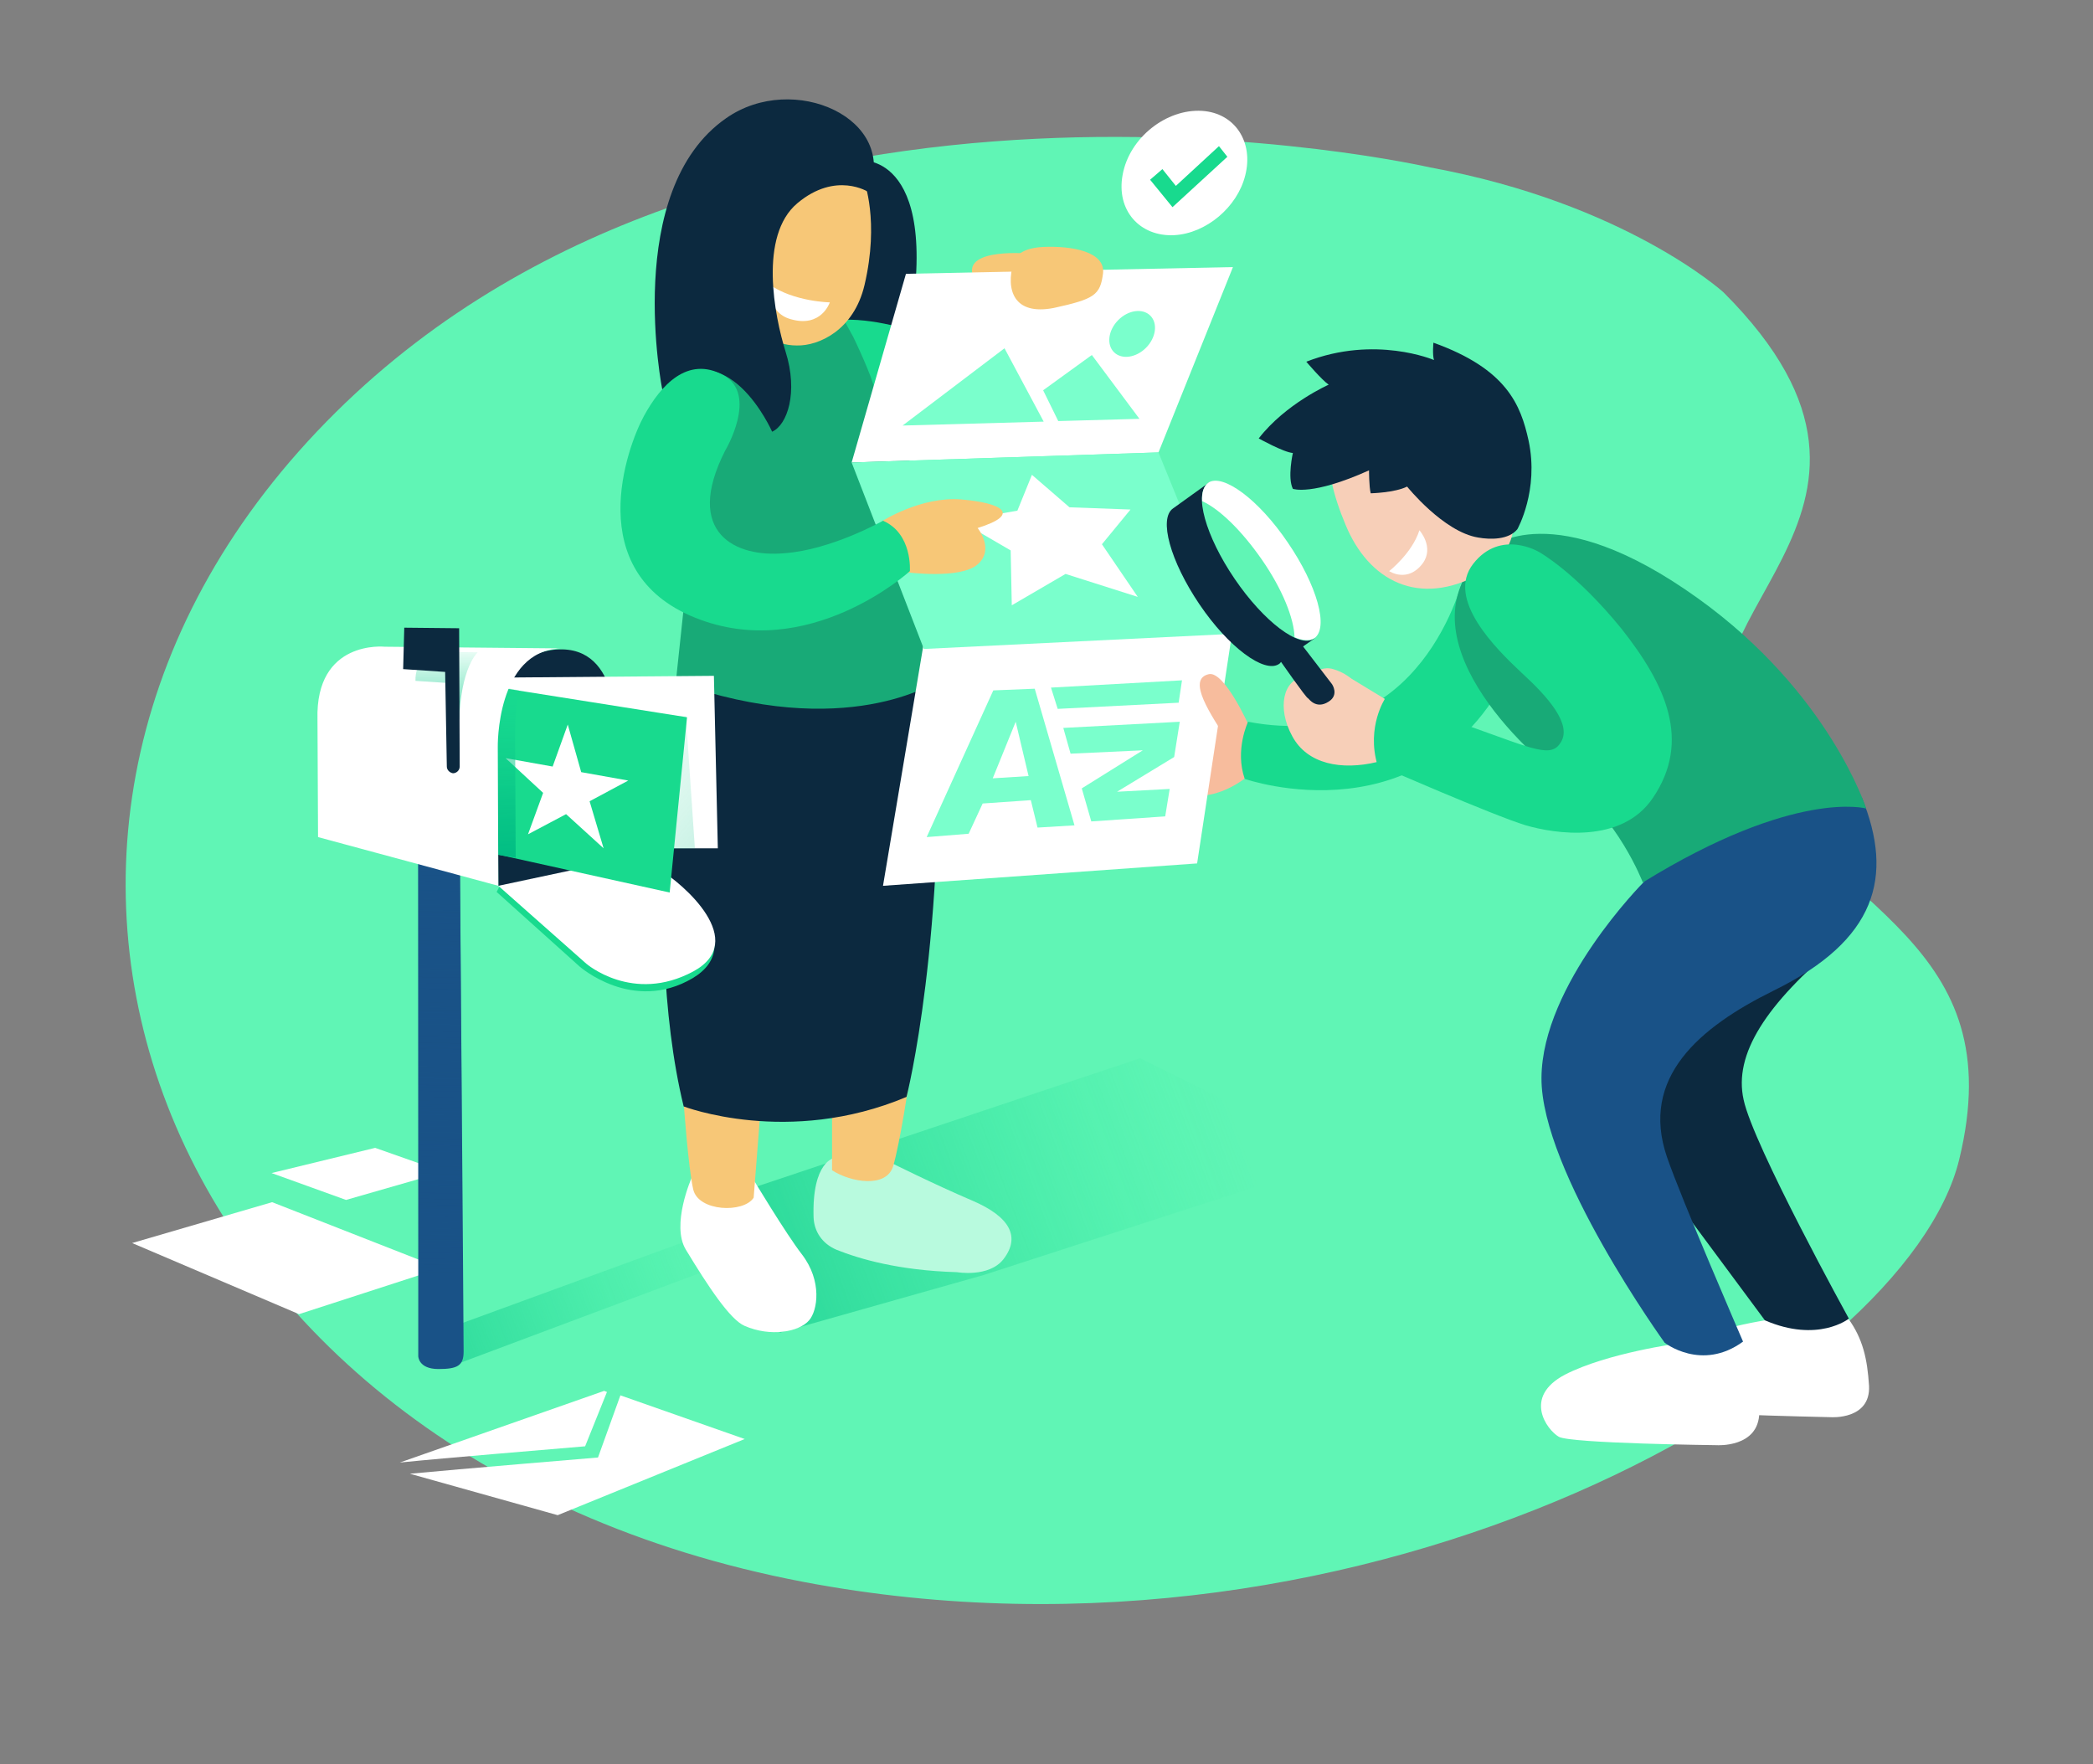 <?xml version="1.0" encoding="utf-8"?>
<!-- Generator: Adobe Illustrator 25.2.1, SVG Export Plug-In . SVG Version: 6.00 Build 0)  -->
<svg version="1.1" id="Layer_1" xmlns="http://www.w3.org/2000/svg" xmlns:xlink="http://www.w3.org/1999/xlink" x="0px" y="0px"
	 viewBox="0 0 373.8 315.1" style="enable-background:new 0 0 373.8 315.1;" xml:space="preserve">
<rect x="0" y="0" width="373.8" height="315.1" fill="#808080" stroke="none"/>
<style type="text/css">
	.st0{fill:#60F5B5;}
	.st1{fill:url(#SVGID_1_);}
	.st2{fill:#0C293F;}
	.st3{fill:url(#SVGID_2_);}
	.st4{fill:#B8FADE;}
	.st5{fill:#F7C777;}
	.st6{fill:#FFFFFF;}
	.st7{fill:#18AA77;}
	.st8{fill:#18DA8E;}
	.st9{fill:#F7BC9D;}
	.st10{fill:#7AFFCC;}
	.st11{fill:#F7CFB8;}
	.st12{fill:#195287;}
	.st13{fill:url(#SVGID_3_);}
	.st14{opacity:0.29;fill:url(#SVGID_4_);}
	.st15{fill:url(#SVGID_5_);}
	.st16{opacity:0.84;fill:url(#SVGID_6_);}
</style>
<g>
	<path class="st0" d="M255.4,29.9c0,0-122.7-28.2-195.4,43.7c-74.7,73.9-33.4,186.6,83.4,208.9c101.9,19.4,197-36.5,206.5-75.4
		s-22.2-44.5-38.9-70.7s37.3-43.7-3.2-84.2C307.8,52.2,290.3,36.3,255.4,29.9z"/>
	<g>
		<g>
			
				<linearGradient id="SVGID_1_" gradientUnits="userSpaceOnUse" x1="147.826" y1="257.296" x2="245.508" y2="220.963" gradientTransform="matrix(1 0 0 1 -112.414 0)">
				<stop  offset="0" style="stop-color:#00BB82"/>
				<stop  offset="0.274" style="stop-color:#04C085;stop-opacity:0.726"/>
				<stop  offset="0.603" style="stop-color:#0FCF8D;stop-opacity:0.397"/>
				<stop  offset="0.959" style="stop-color:#22E79B;stop-opacity:4.118830e-02"/>
				<stop  offset="1" style="stop-color:#25EA9D;stop-opacity:0"/>
			</linearGradient>
			<polygon class="st1" points="79.5,244.4 139.3,222 134.2,217.4 79.8,237.3 			"/>
			<g>
				<g>
					<path class="st2" d="M154.3,28.7c0,0,15.5-0.7,6.7,37l-13.8-2.4C147.1,63.3,146.4,38.3,154.3,28.7z"/>
					<linearGradient id="SVGID_2_" gradientUnits="userSpaceOnUse" x1="81.725" y1="248.6" x2="219.486" y2="197.351">
						<stop  offset="0" style="stop-color:#00BB82"/>
						<stop  offset="0.272" style="stop-color:#05C186;stop-opacity:0.728"/>
						<stop  offset="0.641" style="stop-color:#13D390;stop-opacity:0.358"/>
						<stop  offset="1" style="stop-color:#25EA9D;stop-opacity:0"/>
					</linearGradient>
					<polygon class="st3" points="139.3,238 175.7,227.7 239.9,206.9 203.6,189 125.3,215.2 					"/>
					<g>
						<path class="st4" d="M149,206.8c0,0-4,0.6-3.7,10.6c0.1,2.5,1.5,4.7,4.1,5.8c4,1.6,11,3.7,21.5,4c0,0,5.7,1,8.3-2.3
							c3.1-4,1.2-7.6-5.6-10.5c-6.8-2.9-14.8-6.9-14.8-6.9L149,206.8z"/>
						<path class="st5" d="M162.4,193c0,0-1.7,11.4-2.9,15.3c-1.2,3.9-7.5,2.9-10.9,0.7l0-17.9L162.4,193z"/>
						<path class="st6" d="M123.5,210.4c0,0-3.7,8.4-1,12.8c4,6.6,7.9,12.5,10.5,13.6c4.6,2,9.7,1.1,11.5-1c1.5-1.7,2.4-7-1.3-11.8
							c-2.8-3.6-8.8-13.6-8.8-13.6L123.5,210.4z"/>
						<path class="st5" d="M122.1,196.9c0,0,0.8,11.5,1.7,15.5c0.9,4,9,4.3,10.8,1.5L136,196L122.1,196.9z"/>
						<path class="st2" d="M121.7,116.7c0,0-7.6,48.1,0.4,80.9c0,0,18.7,7.2,39.8-1.7c0,0,7.2-28,5.5-75.7l-24.5-6.4L121.7,116.7z"
							/>
						<path class="st7" d="M141.3,60.2c0,0,8.9-3.6,11.8-2.7s5.7,0.9,6.6,7.3l-3.6,13.2l-11.3,2L141.3,60.2z"/>
						<path class="st8" d="M152.4,60.2c0,0,3.4,7,3.9,9.7s5.2,4.7,5.2,4.7l3-15c0,0-7.3-2.7-13.8-2.5L152.4,60.2z"/>
						<path class="st7" d="M146.9,60.2c0,0,0.4,8.9,15.2,21.8c8.8,7.6,5.2,39.7,5.2,39.7s-16.2,10.9-46.6,0.1l2-18.8l-8.2-23.7
							l4.7-8.5L134,58L146.9,60.2z"/>
					</g>
					<path class="st5" d="M183.8,45.3c0,0-11.5-1.1-10.1,3.8c1.4,5,9.1,0.1,9.1,0.1L183.8,45.3z"/>
					<polygon class="st6" points="161.8,48.9 152.1,82.6 206.9,80.8 220.2,47.7 					"/>
					<path class="st9" d="M223.1,138.4c0,0-6.4,5.8-12.8,2.9l7.6-14.3l4.9,8.5L223.1,138.4z"/>
					<polygon class="st6" points="164.9,115.3 157.7,158.2 213.8,154.2 220.1,112.7 					"/>
					<path class="st5" d="M181,46.9c0,0,0.3-2.6,5.4-2.8c5-0.2,11,0.8,10.6,4.7c-0.5,3.9-1.5,4.6-8.8,6.2
						C181,56.4,179.6,51.7,181,46.9z"/>
					<polygon class="st10" points="152.1,82.6 165,115.9 220.1,113.2 206.9,80.8 					"/>
					<polygon class="st6" points="184.3,84.8 191,90.6 201.9,91 196.8,97.2 203.2,106.6 190.3,102.5 180.7,108.1 180.5,98.3 
						171.4,93 181.7,91.2 					"/>
					<path class="st5" d="M157.5,93.1c0,0,7-4.5,14.2-3.9c7.1,0.6,10.9,2.6,2.9,5.1c0,0,3.1,3.8,0,6.5c-3.1,2.7-12.7,1.4-12.7,1.4
						S157,99.4,157.5,93.1z"/>
					<path class="st5" d="M154.3,32.3c0,0,2.8,7.1,0.1,18.6c-1.9,8.1-8.2,10.9-12.1,10.8c-3.9,0-8.9-2.3-11.4-9.8
						C128.4,44.5,140.2,17.5,154.3,32.3z"/>
					<path class="st6" d="M148.2,54c0,0-6.4-0.1-10.8-3.2c0,0-0.5,5,3.8,6.2C146.7,58.6,148.2,54,148.2,54z"/>
					<path class="st2" d="M155.1,34.3c0,0-5.8-3.8-12.7,2c-6.9,5.8-4.1,20.1-2.1,26.5c2.3,7.3,0.3,13.1-2.4,14.3
						c0,0-8.2-18.6-19.6-7.4c0,0-7.2-35.7,11.4-48.6C141.7,12.7,160.6,21.2,155.1,34.3z"/>
					<path class="st8" d="M129.5,80.5c0,0,6-10-0.3-13.5c-6.4-3.5-11.2,1.8-14.2,7.3c-3,5.5-11.2,27.8,9.1,36s38.4-8.3,38.4-8.3
						s0.5-6.7-4.8-9c0,0-9.2,5.2-17.6,5.8C131.5,99.6,122,95.3,129.5,80.5z"/>
					<path class="st2" d="M234.8,114l-18.9-27.8l-6.4,4.6c-2.6,1.8-0.5,9.4,4.7,17.1c5.2,7.7,11.6,12.4,14.2,10.7
						c0.2-0.1,0.3-0.3,0.4-0.4L234.8,114z"/>
					
						<ellipse transform="matrix(0.826 -0.563 0.563 0.826 -17.23 144.35)" class="st0" cx="225.3" cy="100.1" rx="5.7" ry="16.8"/>
					<path class="st9" d="M223.1,129.7c0,0-4.4-9.9-7.2-9.3c-4.1,0.9,0.5,7.4,3.3,11.9l3.7,4.4L223.1,129.7z"/>
					<path class="st8" d="M261.4,102.9c0,0-7.2,32-38.5,26c0,0-2.4,5-0.6,10.2c0,0,33,11.6,48-20.7L261.4,102.9z"/>
					<path class="st6" d="M230,96.9c-5.2-7.7-11.6-12.4-14.2-10.7c-0.8,0.6-1.2,1.7-1.1,3.3c3.1,1.4,7.1,5.3,10.7,10.5
						c3.6,5.2,5.7,10.4,5.8,13.8c1.4,0.6,2.6,0.7,3.5,0.2C237.4,112.2,235.2,104.5,230,96.9z"/>
					<path class="st6" d="M330.1,235.5l-12.8,0c0,0-3.4,0.4-7.5,1.4l0.4,15.7c7.2,0.3,16.8,0.5,16.8,0.5s7.1,0.5,6.8-5.6
						C333.5,242.7,332.7,239.1,330.1,235.5z"/>
					<path class="st11" d="M235.2,119.9c0,0,1.2-0.9,2.9-0.4c1.7,0.5,3.8,1.6,4.8,3.9c1,2.4,2.1,11.2,2.1,11.2s3.4,0.9,0.9,1.5
						c-6.3,1.5-12.4,0.4-15.1-4.6c-2.8-5.1-1.6-10.2,2.1-10.6L235.2,119.9z"/>
					<path class="st6" d="M299.9,239.9c0,0-12.8,1.7-20.4,5.6c-7.6,4-3.2,9.9-1.1,11.1c2.1,1.2,28.2,1.5,28.2,1.5s7.5,0.5,7.6-5.8
						c0.1-5.2-0.5-8.9-2.9-12.6L299.9,239.9z"/>
					<polygon class="st11" points="240.2,120.5 248.6,125.6 249.2,137.6 241.9,134.1 					"/>
					<path class="st2" d="M328.5,168.4c0.1-0.1,0.2-0.2,0.3-0.3c-0.8-1.3-1.5-2.7-2.2-4.1c-3-5.6-5.7-11.3-8.8-16.8l-2.4,8l-17,16.2
						l-8.7,30l25.5,34.4c9.5,4.1,15-0.3,15-0.3s-17.1-31-18.8-39.1C309.6,188.3,315.3,179.4,328.5,168.4z"/>
					<path class="st12" d="M293.5,157.6c0,0-18.1,18.2-18.2,34.9s22,47.3,22,47.3s6.6,5.2,14-0.2c0,0-11-25.4-13.6-33
						c-4.8-14.1,5.7-23.1,19.1-29.7c18.3-9,21.5-20.3,15.7-34.5C332.5,142.5,310.4,132.2,293.5,157.6z"/>
					<path class="st2" d="M232.3,114.9l5.6,7.3c0,0,1.3,1.9-0.6,3.1c-2.3,1.5-3.6-0.6-3.7-0.6c-0.3,0-5.1-6.9-5.1-6.9L232.3,114.9z"
						/>
					<path class="st7" d="M266.2,97.8c0,0,11.1-9.6,37.1,9.1c23.4,16.8,30,37.5,30,37.5s-12.7-3.6-39.9,13.2c0,0-4.5-11.8-13.8-18.2
						C270.5,132.9,249.2,111.6,266.2,97.8z"/>
					<path class="st11" d="M240.3,93.7c4.1,10,13.1,14.9,24.2,8.7c8.9-4.9,6.1-14.3,3.8-28.1c-1.8-10.6-15.8-9.6-24.1-4.9
						C235.8,74.2,235.8,83,240.3,93.7z"/>
					<path class="st2" d="M271,94.5c0,0,3.9-6.9,2-15.8c-1.4-6.4-3.9-12.8-17-17.5c0,0-0.2,2.1,0.1,3.1c0,0-10.5-4.5-22.8,0.3
						c0,0,2.8,3.3,4,4.1c0,0-7.7,3.4-12.5,9.6c0,0,4.5,2.5,6.1,2.6c0,0-1,4.4,0,6.4c0,0,3.4,1.3,13.6-3.3c0,0,0,2.9,0.3,4.1
						c0,0,4.3-0.1,6.5-1.2c0,0,6.5,8.1,12.7,9.1C266.2,96.4,269.5,96.4,271,94.5z"/>
					<path class="st8" d="M274.9,98.6c0,0-6.9-4.2-11.8,2.1s4,15.1,8.7,19.5c4.7,4.3,8.9,9.1,7,12.3c-1.7,2.9-4.6,1.4-16.1-2.7
						c-7.7-2.7-11.6-4.2-15.3-5.1c0,0-3.4,5.1-1.4,11.9c0,0,20.6,9,26.5,10.8c5.2,1.5,17.1,3.4,22.7-4.9c6.9-10.2,2.3-20.2-5.6-30.2
						C281.4,102.2,274.9,98.6,274.9,98.6z"/>
					<path class="st6" d="M248.1,102c0,0,4.1-3.2,5.4-7.3c0,0,2.7,3,0.6,5.9C251.4,104.2,248.1,102,248.1,102z"/>
					<g>
						<path class="st10" d="M184.8,123l-7.4,0.3l-11.9,26.2l7.5-0.6l2.5-5.4l8.6-0.6l1.2,4.9l6.6-0.4L184.8,123z M177.3,139
							l4.1-10.1l2.3,9.7L177.3,139z"/>
						<polygon class="st10" points="189.9,130 191.2,134.6 204.1,134 193.2,140.8 194.9,146.7 208.1,145.8 208.9,140.9 199.5,141.4 
							209.7,135.2 210.7,128.9 						"/>
						<polygon class="st10" points="187.7,122.8 188.9,126.6 210.5,125.5 211.1,121.5 						"/>
					</g>
					<g>
						<polygon class="st10" points="161.2,76 179.4,62.2 186.4,75.3 						"/>
						<polygon class="st10" points="189,75.2 186.3,69.7 195,63.4 203.5,74.8 						"/>
						
							<ellipse transform="matrix(0.704 -0.711 0.711 0.704 17.471 161.299)" class="st10" cx="202.1" cy="59.7" rx="4.6" ry="3.5"/>
					</g>
				</g>
				<g>
					<path class="st6" d="M222.4,31.3c-1.4,5.7-7,10.4-12.7,10.7c-6.1,0.3-10.4-4.4-9.2-10.8c1.2-6.6,7.8-11.8,14.2-11.4
						C220.6,20.2,223.9,25.4,222.4,31.3z"/>
					<polygon class="st8" points="207.6,30.2 205.4,32.1 209.4,37 219.2,28 217.7,26.1 210,33.2 					"/>
				</g>
			</g>
			<g>
				<polygon class="st6" points="23.6,222 53.4,234.7 78.7,226.5 48.6,214.7 				"/>
				<polygon class="st6" points="79.2,209.3 61.8,214.3 48.5,209.5 67,205 				"/>
				<path class="st12" d="M74.7,147.4v94.8c0,0,0,2.3,3.6,2.3c3.4,0,4.5-0.6,4.5-3.1c0-4.6-0.7-92.2-0.7-92.2L74.7,147.4z"/>
				
					<linearGradient id="SVGID_3_" gradientUnits="userSpaceOnUse" x1="1881.719" y1="139.449" x2="1883.719" y2="227.445" gradientTransform="matrix(-1 0 0 1 1961.589 0)">
					<stop  offset="3.250122e-03" style="stop-color:#195287"/>
					<stop  offset="1" style="stop-color:#195287;stop-opacity:0"/>
				</linearGradient>
				<path class="st13" d="M74.7,230.7v-83.3l7.4,1.7c0,0,0.4,57.2,0.6,81.6H74.7z"/>
				<g>
					<path class="st8" d="M88.7,159.3l14.8,13.3c0,0,9.5,8.4,20.2,2.1c9.9-5.9-1.6-16.4-6.3-19.3l-4.9-5.4l-23.2,8.1L88.7,159.3z"/>
					<path class="st6" d="M89,158.2l15.7,13.9c0,0,8.3,7.2,19.1,1.4c10-5.4-1.6-15.6-6.3-18.4l-4.9-5.1l-15.2,0.5L89,158.2z"/>
					<path class="st2" d="M89,158.2L88.9,133c0,0-1.2-16.2,10.5-17c11.8-0.8,10.5,15.8,10.5,15.8l-0.7,22.1L89,158.2z"/>
					<path class="st6" d="M91,121l36.5-0.3l0.7,30.8l-11.6,0c0,0-34-16.8-33.6-17.1C83.3,134.1,91,121,91,121z"/>
					
						<linearGradient id="SVGID_4_" gradientUnits="userSpaceOnUse" x1="1329.521" y1="153.896" x2="1363.358" y2="125.555" gradientTransform="matrix(-1 3.634250e-03 3.634250e-03 1 1466.287 -2.656)">
						<stop  offset="0" style="stop-color:#00BB82"/>
						<stop  offset="0.273" style="stop-color:#04C085;stop-opacity:0.727"/>
						<stop  offset="0.609" style="stop-color:#10CF8E;stop-opacity:0.391"/>
						<stop  offset="0.977" style="stop-color:#24E89C;stop-opacity:2.279472e-02"/>
						<stop  offset="1" style="stop-color:#25EA9D;stop-opacity:0"/>
					</linearGradient>
					<polygon class="st14" points="124.1,151.5 122.5,127.9 91.1,128.1 90.2,132.7 116.5,151.7 					"/>
					<path class="st8" d="M89.9,122.9l32.8,5.2l-3.1,31.3l-33-7.3C86.6,152,83.8,130.4,89.9,122.9z"/>
					<polygon class="st6" points="101.4,129.4 98.7,136.9 90.3,135.4 97,141.6 94.3,149 101.1,145.4 107.8,151.5 105.3,143.1 
						112.2,139.4 103.8,137.9 					"/>
					
						<linearGradient id="SVGID_5_" gradientUnits="userSpaceOnUse" x1="1377.816" y1="152.698" x2="1376.888" y2="111.297" gradientTransform="matrix(-1 3.634250e-03 3.634250e-03 1 1466.287 -2.656)">
						<stop  offset="0" style="stop-color:#00BB82"/>
						<stop  offset="0.273" style="stop-color:#04C085;stop-opacity:0.727"/>
						<stop  offset="0.609" style="stop-color:#10CF8E;stop-opacity:0.391"/>
						<stop  offset="0.977" style="stop-color:#24E89C;stop-opacity:2.279472e-02"/>
						<stop  offset="1" style="stop-color:#25EA9D;stop-opacity:0"/>
					</linearGradient>
					<path class="st15" d="M92.1,153.2l-0.1-20.9c0,0-0.1-7.2,0.7-9l-2-0.4l-4.5,13.3l0.1,15.2l2.8,1.3L92.1,153.2z"/>
					<path class="st6" d="M89,158.2l-0.1-24.8c0,0-0.3-17.1,11.2-17.6l-31.4-0.3c0,0-12.4-1.3-12,13l0.1,21L89,158.2z"/>
					
						<linearGradient id="SVGID_6_" gradientUnits="userSpaceOnUse" x1="1386.953" y1="130.393" x2="1386.953" y2="111.668" gradientTransform="matrix(-1 3.634250e-03 3.634250e-03 1 1466.287 -2.656)">
						<stop  offset="0" style="stop-color:#00BB82"/>
						<stop  offset="0.273" style="stop-color:#04C085;stop-opacity:0.727"/>
						<stop  offset="0.609" style="stop-color:#10CF8E;stop-opacity:0.391"/>
						<stop  offset="0.977" style="stop-color:#24E89C;stop-opacity:2.279472e-02"/>
						<stop  offset="1" style="stop-color:#25EA9D;stop-opacity:0"/>
					</linearGradient>
					<path class="st16" d="M82,128.6c0,0,0.1-8.6,3.3-12.1l-8.9-0.1c0,0-2.3,2.1-2.2,5.2l6.1,0.4L82,128.6z"/>
					<path class="st2" d="M82.1,136.9L82,112.2l-9.8-0.1l-0.2,7.4l7.5,0.5l0.3,16.9c0,0.6,0.5,1.1,1.1,1.2l0,0
						C81.5,138.1,82.1,137.6,82.1,136.9z"/>
				</g>
			</g>
			<g>
				<path class="st6" d="M104.5,258.3c-8,0.7-24.2,2-33.1,2.9l36.5-12.8l0.5,0.2L104.5,258.3z"/>
				<path class="st6" d="M106.8,260.3l4-11.1l22.2,7.8l-33.4,13.6l-26.4-7.4C81.6,262.4,106.8,260.3,106.8,260.3z"/>
			</g>
		</g>
	</g>
</g>
</svg>
